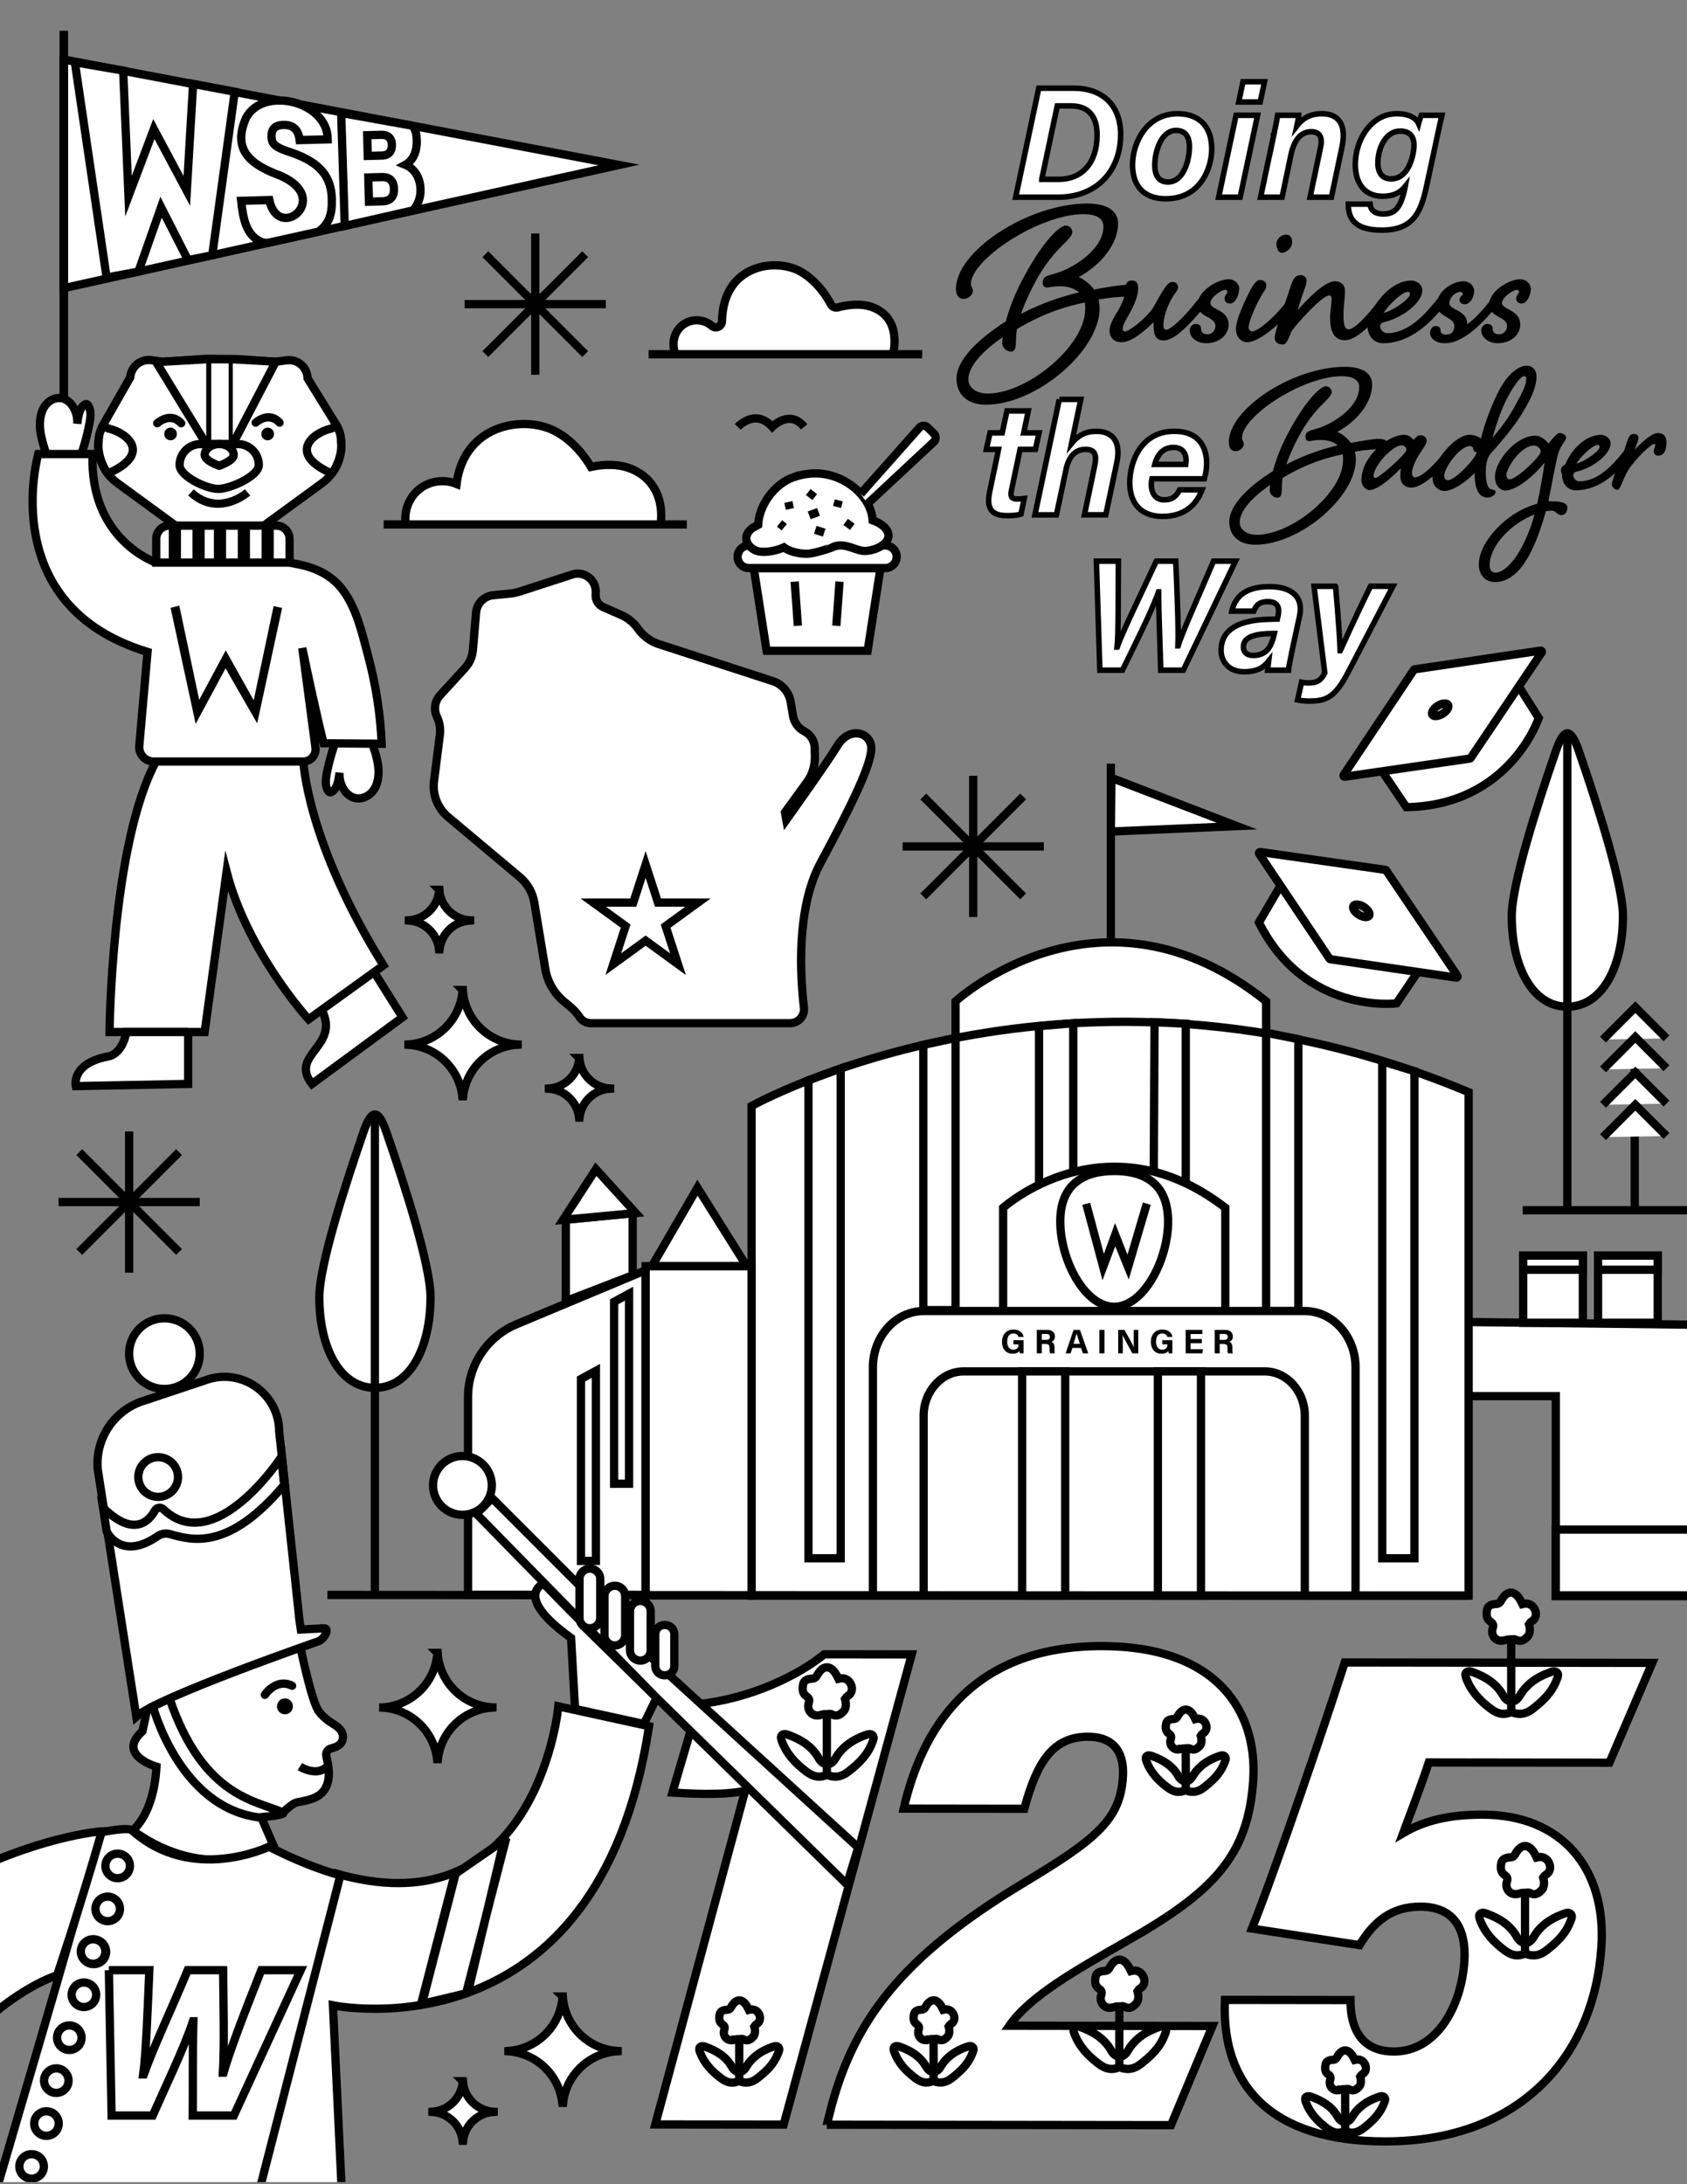 <?xml version="1.0" encoding="UTF-8"?>
<svg id="Layer_1" data-name="Layer 1" xmlns="http://www.w3.org/2000/svg" xmlns:xlink="http://www.w3.org/1999/xlink" viewBox="0 0 612 792">
  <rect x="0" y="0" width="612" height="792" fill="#808080" stroke="none"/>
  <defs>
    <clipPath id="clippath">
      <rect x="-.05" width="612.05" height="791.22" fill="none"/>
    </clipPath>
    <clipPath id="clippath-1">
      <rect x="612" y="-1" width="612" height="792" fill="none"/>
    </clipPath>
  </defs>
  <g clip-path="url(#clippath)">
    <g>
      <path d="M130.04,343.41l15.97,25.48-32.85,24.17c-8.31-10.83,10.14-13.35,3.69-26.62l13.2-23.02h-.01Z" fill="#fff" stroke="#000" stroke-miterlimit="10" stroke-width="3"/>
      <path d="M38.98,555.39s5.05,10.99,18.43,1.78c1.34-.92,2.99-1.23,4.55-.78,8.28,2.37,21.42,5.86,41.41-17.83l-1.08-10.06s-24.07,36.64-42.78,18.85c-.92-.87-2.42-.63-3.03.48-2.15,3.91-7.7,9.87-18.84-1.05l1.34,8.6h0Z" fill="#fff" stroke="#000" stroke-miterlimit="10" stroke-width="3"/>
      <circle cx="57.66" cy="535.64" r="7.2" transform="translate(-480.63 557.53) rotate(-86.18)" fill="#fff" stroke="#000" stroke-miterlimit="10" stroke-width="3"/>
      <circle cx="59.65" cy="490.83" r="12.82" fill="#fff" stroke="#000" stroke-miterlimit="10" stroke-width="3"/>
      <path d="M122.57,679.53l-34.07,132.48h36.31l-4.03-84.87s96.18,20.09,114.68-101.21l-32.9-7.2s-6.99,75.3-72.23,62.65c-2.5-.48-5.08-1.1-7.76-1.85h0Z" fill="#fff" stroke="#000" stroke-miterlimit="10" stroke-width="3"/>
      <path d="M95.12,659.78l4.39,10.11s-24.07,13.64-51.4-6.17c0,0,7.7-5.62,8.65-23.1,0,0-14.72-4.24-5.08-12.88,0,0,4.39-19.44,3.94-22.25l39.5,54.29h0Z" fill="#fff" stroke="#000" stroke-miterlimit="10" stroke-width="3"/>
      <path d="M109,597.28s3.96,19.71,6.71,23.34c1.46,1.92,3.39,3.43,5.45,4.66,1.92,1.14,3.69,2.94,3.17,5.39-.42,1.99-2.27,2.87-4.17,3.3-1.26.29-2.06,1.52-1.78,2.78.3,1.35.59,2.82.64,3.09.5,3.03.49,6.51-1.35,9.2-2.05,3-5.88,3.74-9.22,4.35-1.91.35-2.77,1.11-5.79,3.77l-27.58-9.37-18.96-35.77,52.87-14.75h.01Z" fill="#fff" stroke="#000" stroke-miterlimit="10" stroke-width="3"/>
      <path d="M89.39,812.53l34.07-132.48c-7.85-2.21-16.45-5.61-25.89-10.43,0,0-27.98,13.58-49.65-5.91-1.51-1.36-10.83.64-11.57.75-1.19.18,0,0,0,0l-16.44,57.09-28.46,97.44,97.93-6.46h.01Z" fill="#fff" stroke="#000" stroke-miterlimit="10" stroke-width="3"/>
      <path d="M117.56,590.43l-8.43.45s-.78-4.98-.78-6.09l-7.07-65.65c0-13.22-12.66-22.76-25.36-19.12l-23.24,7.75c-10.96,3.14-18.18,13.58-17.24,24.94l14.01,89.71c7.76-7.07,65.88-27.21,65.88-27.21,2.16-.62,4.48-4.77,2.23-4.78h0Z" fill="#fff" stroke="#000" stroke-miterlimit="10" stroke-width="3"/>
      <path d="M55.48,618.73s9.5,36.46,38.36,40.26l5.77-.58s3.96-.65,3.08-1.09c-8.89-4.42-28.78-4.94-41.16-41.36,0,0-6.05,2.77-6.05,2.77Z" fill="#fff" stroke="#000" stroke-miterlimit="10" stroke-width="3"/>
      <path d="M39.49,714.4h14.68c-.61,14.84-1.22,30.52-2.22,37.78h.23c3.44-9.79,10.94-25.7,15.91-37.78h12.85c.08,10.71.54,26.54-.08,37.17h.23c2.29-7.8,6.35-18.66,13.69-37.17h14.3l-24.24,52.7h-14.91c.08-10.02-.08-23.94.23-34.19h-.15c-3.37,10.1-10.48,24.78-14.61,34.19,0,0-14.92,0-14.92,0l-.99-52.7Z" fill="#fff" stroke="#000" stroke-miterlimit="10" stroke-width="3"/>
      <path d="M165.23,679.69l-11.95,46.16c-.16.62-.84.93-.23.78l16.28-3.9c.3-.07.69-1.3.76-1.61l12.99-54.88c.2-.76-.34,1.1-.99,1.54l-16.53,11.42c-.17.12-.29.29-.34.48h0Z" fill="#fff" stroke="#000" stroke-miterlimit="10" stroke-width="3"/>
      <circle cx="11.52" cy="785.56" r="4.45" transform="translate(-8.01 .16) rotate(-.58)" fill="#fff" stroke="#000" stroke-miterlimit="10" stroke-width="3"/>
      <circle cx="16.84" cy="770.03" r="4.45" transform="translate(-753.36 772.87) rotate(-88.96)" fill="#fff" stroke="#000" stroke-miterlimit="10" stroke-width="3"/>
      <circle cx="20.42" cy="754.46" r="4.45" transform="translate(-734.19 768.02) rotate(-89.48)" fill="#fff" stroke="#000" stroke-miterlimit="10" stroke-width="3"/>
      <circle cx="25.15" cy="738.88" r="4.45" fill="#fff" stroke="#000" stroke-miterlimit="10" stroke-width="3"/>
      <circle cx="30.44" cy="723.31" r="4.45" fill="#fff" stroke="#000" stroke-miterlimit="10" stroke-width="3"/>
      <circle cx="34.05" cy="707.74" r="4.45" fill="#fff" stroke="#000" stroke-miterlimit="10" stroke-width="3"/>
      <circle cx="39.07" cy="692.17" r="4.45" fill="#fff" stroke="#000" stroke-miterlimit="10" stroke-width="3"/>
      <circle cx="42.68" cy="676.59" r="4.45" fill="#fff" stroke="#000" stroke-miterlimit="10" stroke-width="3"/>
      <circle cx="103.37" cy="618.73" r="2.89" fill="#000001"/>
      <path d="M96.08,616.07c-.29,0-.58-.08-.84-.26-.69-.46-.87-1.39-.41-2.08,1.71-2.55,6.38-6.62,11.83-3.79.74.38,1.02,1.29.64,2.02-.38.74-1.29,1.02-2.02.64-4.43-2.3-7.82,2.6-7.96,2.8-.29.43-.76.66-1.24.66h0Z" fill="#000001"/>
      <path d="M114.41,643.77c-2.49,0-4.94-1-6.42-1.92l1.58-2.55c.23.14,5.65,3.41,8.28-.19l2.42,1.77c-1.58,2.16-3.73,2.9-5.86,2.9h0Z" fill="#000001"/>
      <path d="M20.7,716.27s-40,11.66-67.71,78.68l-56.42.81c31.68-118.33,134.86-131.63,140.36-131.69-8.02,28.03-16.23,52.19-16.23,52.19h0Z" fill="#fff" stroke="#000" stroke-miterlimit="10" stroke-width="3"/>
      <g>
        <polygon points="23.15 21.58 23.15 104.48 224.57 59.82 23.15 21.58" fill="#fff" stroke="#000" stroke-miterlimit="10" stroke-width="3"/>
        <path d="M94.35,87.52c-4.82-2.41-6.12-7.59-6.87-14.7l10.22-.27c3.33,15.51,23.05-.63,4-8.85-10.25-3.81-17.76-8.9-12.42-21,6.26-11.63,29.65-5.95,29.61,7.83l-10.17.27c-.34-2.8-1.62-5.86-6.47-5.47-2.39.2-3.83,1.39-3.75,4.2.08,2.88,1.41,3.91,6.99,5.73,11.17,3.72,14.68,9.34,14.88,16.77.16,5.9-.97,8.94-4.71,11.94l-17.85,3.96c-1.17.26-2.4.12-3.46-.41Z" fill="#fff" stroke="#000" stroke-miterlimit="10" stroke-width="3"/>
        <path d="M149.71,45.61c1.18,1.69,1.42,3.2,1.48,5.42.11,4.28-1.57,7.33-4.13,8.73,2.44.98,5.35,3.73,5.49,8.88.08,3.1-.92,5.47-2.64,7.63l-24.84,5.66-1.3-40.97,25.94,4.65h0ZM138.65,56.4c2.55-.07,3.58-1.77,3.52-3.91-.07-2.49-1.54-3.66-3.81-3.6l-5.15.14.2,7.51,5.25-.14h-.01ZM133.85,73.13l4.78-.13c3.11-.08,4.37-1.74,4.29-4.63-.07-2.49-1.37-4.24-4.34-4.16l-4.97.13.24,8.79Z" fill="#fff" stroke="#000" stroke-miterlimit="10" stroke-width="3"/>
        <polygon points="27.15 22.58 38.68 100.64 50.22 98.48 58.43 75.13 68.21 94.33 77 92.54 85.16 33.28 70.05 30.42 67.77 69.21 55.81 46.79 46.62 71.13 44.68 25.6 27.15 22.58" fill="#fff" stroke="#000" stroke-miterlimit="10" stroke-width="3"/>
        <line x1="23.15" y1="11.2" x2="23.15" y2="145.7" fill="none" stroke="#000" stroke-miterlimit="10" stroke-width="3"/>
      </g>
      <path d="M532.38,479.37l120.56,1.44c13.81.18,24.91,11.42,24.91,25.23v72.73h-113.45v-72.52h-32.34" fill="#fff" stroke="#000" stroke-miterlimit="10" stroke-width="3"/>
      <path d="M169.79,506.55c0-11.52,6.93-21.91,17.59-26.37l46.84-19.58v117.76l-64.43-.09v-71.73h0Z" fill="#fff" stroke="#000" stroke-miterlimit="10" stroke-width="3"/>
      <path d="M346.65,376.38v-13.31s52.41-48.09,112.67,0v11.66" fill="#fff" stroke="#000" stroke-miterlimit="10" stroke-width="3"/>
      <path d="M588.76,332.17c0,18.15-7.37,32.86-20.17,32.86s-20.17-14.71-20.17-32.86c0-11.45,9.23-40.24,16.04-59.94,2.91-8.42,5.35-8.42,8.27,0,6.81,19.7,16.04,48.49,16.04,59.94h-.01Z" fill="#fff" stroke="#000" stroke-miterlimit="10" stroke-width="3"/>
      <path d="M156.18,470.37c0,18.15-7.37,32.86-20.17,32.86s-20.17-14.71-20.17-32.86c0-11.45,9.23-40.24,16.04-59.94,2.91-8.42,5.35-8.42,8.27,0,6.81,19.7,16.04,48.49,16.04,59.94h-.01Z" fill="#fff" stroke="#000" stroke-miterlimit="10" stroke-width="3"/>
      <path d="M551.29,249.37l6.93,10.98s-10.5,31.72-48.04,32.33l-8.43-12.5,49.53-30.81h.01Z" fill="#fff" stroke="#000" stroke-miterlimit="10" stroke-width="3"/>
      <path d="M110.05,275.99s1.11,29.2,29.06,74.05l-27.17,19.56s-22.13-24.19-29.74-53.53l-7.96,58.15h-34.5s.6-68.07,16.9-98.22h53.41Z" fill="#fff" stroke="#000" stroke-miterlimit="10" stroke-width="3"/>
      <path d="M135.27,270.19c.8,2.45,1.6,4.92,1.92,7.53s.12,5.39-.99,7.65c-1.62,3.31-5.21,4.95-8.21,3.75s-5.1-5.12-4.81-8.96c-.3,2.58-.79,5.5-2.61,6.84-.24.17-.51.32-.78.3-.46-.03-.82-.5-1.05-.99-.87-1.86-.55-4.18-.13-6.26.71-3.47,1.63-6.88,2.76-10.18" fill="#fff" stroke="#000" stroke-miterlimit="10" stroke-width="3"/>
      <path d="M95.75,190.58l21.18-15.46c6.39-4.67,8.68-13.15,5.5-20.39l-10.85-17.55h0c-.09-4.04-3.68-7.09-7.68-6.54l-3.87.54-13.96-.97-11.34-.1-15.7,1.07-4.06-.58c-3.78-.54-7.26,2.15-7.68,5.95l-.03.25-10.23,17.94c-3.18,7.25-.89,15.73,5.5,20.39l21.18,15.46" fill="#fff" stroke="#000" stroke-miterlimit="10" stroke-width="3"/>
      <rect x="75.14" y="130.27" width="9.31" height="30.76" fill="#fff" stroke="#000" stroke-miterlimit="10" stroke-width="3"/>
      <path d="M79,184.14c-3.34,0-7.07-1.12-10.74-4.49l2.03-2.21c8.95,8.2,18.12.32,18.51-.02l1.99,2.25c-.08.07-5.16,4.47-11.78,4.47h-.01Z" fill="#000001"/>
      <path d="M79.15,177.29h0c4.16,0,14.74-4.55,14.74-8.7h0c0-4.16-3.4-7.56-7.56-7.56h-13.62c-4.16,0-7.56,3.4-7.56,7.56h0c0,4.16,9.83,8.7,13.99,8.7h.01Z" fill="#fff" stroke="#000" stroke-miterlimit="10" stroke-width="3"/>
      <path d="M97.1,159.66h0c-1.27,0-2.3-1.03-2.3-2.3h0c0-1.27,1.03-2.3,2.3-2.3h0c1.27,0,2.3,1.03,2.3,2.3h0c0,1.27-1.03,2.3-2.3,2.3Z" fill="#000001"/>
      <path d="M61.87,159.66h0c-1.27,0-2.3-1.03-2.3-2.3h0c0-1.27,1.03-2.3,2.3-2.3h0c1.27,0,2.3,1.03,2.3,2.3h0c0,1.27-1.03,2.3-2.3,2.3Z" fill="#000001"/>
      <polyline points="84.45 130.27 100.03 131.17 84.45 161.03" fill="#fff" stroke="#000" stroke-miterlimit="10" stroke-width="3"/>
      <polyline points="74.82 130.27 56.67 131.31 74.82 161.03" fill="#fff" stroke="#000" stroke-miterlimit="10" stroke-width="3"/>
      <path d="M120.23,155.36c-7.34,1.73-15.67,9.28-.09,16.24,1.07-.26,4.23-6.5,3.59-11.16,0-1.33-.27-6.99-3.5-5.08Z" fill="#fff" stroke="#000" stroke-miterlimit="10" stroke-width="3"/>
      <path d="M65.74,154.97c-.41,0-.81-.16-1.11-.49-2.85-3.1-6.19-.24-6.57.09-.61.55-1.56.51-2.12-.1-.56-.61-.52-1.55.09-2.11.11-.1,2.71-2.46,5.96-2.32,1.82.08,3.45.89,4.84,2.41.56.61.52,1.56-.09,2.12-.29.26-.65.39-1.01.39h0Z" fill="#000001"/>
      <path d="M101.44,154.75c-.41,0-.81-.16-1.11-.49-2.85-3.1-6.19-.24-6.57.1-.61.55-1.56.51-2.12-.1-.56-.61-.52-1.55.09-2.11.11-.1,2.75-2.46,5.96-2.32,1.82.08,3.45.89,4.84,2.41.56.61.52,1.56-.09,2.12-.29.26-.65.39-1.01.39h.01Z" fill="#000001"/>
      <line x1="183.69" y1="666.39" x2="168.98" y2="723.15" fill="none" stroke="#000" stroke-miterlimit="10" stroke-width="3"/>
      <line x1="165.03" y1="679.28" x2="152.64" y2="727.11" fill="none" stroke="#000" stroke-miterlimit="10" stroke-width="3"/>
      <path d="M38.7,555.28s5.05,10.99,18.43,1.78c1.34-.92,2.99-1.23,4.55-.78,8.28,2.37,21.42,5.86,41.41-17.83l-1.08-10.06s-24.07,36.64-42.78,18.85c-.92-.87-2.42-.63-3.03.48-2.15,3.91-7.7,9.87-18.84-1.05l1.34,8.6h0Z" fill="#fff" stroke="#000" stroke-miterlimit="10" stroke-width="3"/>
      <circle cx="33.77" cy="707.63" r="4.45" fill="#fff" stroke="#000" stroke-miterlimit="10" stroke-width="3"/>
      <circle cx="57.38" cy="535.53" r="7.2" transform="translate(-480.79 557.15) rotate(-86.18)" fill="#fff" stroke="#000" stroke-miterlimit="10" stroke-width="3"/>
      <rect x="552.57" y="455.29" width="21.65" height="24.36" fill="#fff" stroke="#000" stroke-miterlimit="10" stroke-width="3"/>
      <rect x="552.57" y="455.29" width="21.65" height="5.12" fill="#fff" stroke="#000" stroke-miterlimit="10" stroke-width="3"/>
      <rect x="579.73" y="455.29" width="21.65" height="24.36" fill="#fff" stroke="#000" stroke-miterlimit="10" stroke-width="3"/>
      <rect x="579.73" y="455.29" width="21.65" height="5.12" fill="#fff" stroke="#000" stroke-miterlimit="10" stroke-width="3"/>
      <path d="M272.65,401.05v177.55h260.13v-182.57c-143.49-60.22-260.13,5.02-260.13,5.02h0Z" fill="#fff" stroke="#000" stroke-miterlimit="10" stroke-width="3"/>
      <polygon points="229.51 462.42 205.26 471.78 205.26 442.32 229.51 439.86 229.51 462.42" fill="#fff" stroke="#000" stroke-miterlimit="10" stroke-width="3"/>
      <polygon points="204.25 442.32 216.18 423.97 230.63 439.86 204.25 442.32" fill="#fff" stroke="#000" stroke-miterlimit="10" stroke-width="3"/>
      <polygon points="236.48 459.14 253.03 430.68 270.89 459.14 236.48 459.14" fill="#fff" stroke="#000" stroke-miterlimit="10" stroke-width="3"/>
      <polygon points="222.79 472.03 228.21 469.08 228.21 538 222.79 538 222.79 472.03" fill="#fff" stroke="#000" stroke-miterlimit="10" stroke-width="3"/>
      <polygon points="210.76 500.03 216.18 497.07 216.18 565.99 210.76 565.99 210.76 500.03" fill="#fff" stroke="#000" stroke-miterlimit="10" stroke-width="3"/>
      <polygon points="304.98 565.05 293.29 565.05 293.29 391.73 304.98 387.44 304.98 565.05" fill="#fff" stroke="#000" stroke-miterlimit="10" stroke-width="3"/>
      <polygon points="346.65 475.06 334.96 475.06 334.96 378.88 346.65 376.38 346.65 475.06" fill="#fff" stroke="#000" stroke-miterlimit="10" stroke-width="3"/>
      <polygon points="389.35 425 376.93 429.6 376.93 372.09 389.35 371.03 389.35 425" fill="#fff" stroke="#000" stroke-miterlimit="10" stroke-width="3"/>
      <polygon points="430.16 429.04 418.56 424.85 418.84 370.66 430.16 371.2 430.16 429.04" fill="#fff" stroke="#000" stroke-miterlimit="10" stroke-width="3"/>
      <polygon points="471.01 475.4 459.32 475.4 459.32 374.47 471.01 376.82 471.01 475.4" fill="#fff" stroke="#000" stroke-miterlimit="10" stroke-width="3"/>
      <polygon points="513.13 565.05 501.44 565.05 501.44 384.86 513.13 388.41 513.13 565.05" fill="#fff" stroke="#000" stroke-miterlimit="10" stroke-width="3"/>
      <path d="M444.51,475.4v-37.47c-43.39-33.44-80.6,0-80.6,0v37.47" fill="#fff" stroke="#000" stroke-miterlimit="10" stroke-width="3"/>
      <rect x="564.4" y="554.62" width="113.45" height="23.89" fill="#fff" stroke="#000" stroke-miterlimit="10" stroke-width="3"/>
      <polyline points="402.98 340.95 402.98 279.93 402.98 276.92" fill="#fff" stroke="#000" stroke-miterlimit="10" stroke-width="3"/>
      <polygon points="448.74 299.55 403.18 282.06 402.98 301.52 448.74 299.55" fill="#fff" stroke="#000" stroke-miterlimit="10" stroke-width="3"/>
      <rect x="234.22" y="459.14" width="38.43" height="119.37" fill="#fff" stroke="#000" stroke-miterlimit="10" stroke-width="3"/>
      <line x1="136" y1="577.33" x2="136" y2="404.11" fill="none" stroke="#000" stroke-miterlimit="10" stroke-width="3"/>
      <line x1="568.58" y1="439.12" x2="568.58" y2="265.91" fill="none" stroke="#000" stroke-miterlimit="10" stroke-width="3"/>
      <path d="M204.08,723.96c-.68,10.56-9.1,19-19.64,19.74v.11c10.19.71,18.39,8.62,19.54,18.68h.29c1.16-10.14,9.49-18.1,19.79-18.7v-.08c-10.66-.62-19.21-9.11-19.89-19.75h-.09Z" fill="#fff" stroke="#000" stroke-miterlimit="10" stroke-width="3"/>
      <path d="M158.67,599.35c-.68,10.56-9.1,19-19.64,19.74v.11c10.19.71,18.39,8.62,19.54,18.68h.29c1.16-10.14,9.49-18.1,19.79-18.7v-.08c-10.66-.62-19.21-9.11-19.89-19.75h-.09Z" fill="#fff" stroke="#000" stroke-miterlimit="10" stroke-width="3"/>
      <path d="M167.82,358.99c-.68,10.56-9.1,19-19.64,19.74v.11c10.19.71,18.39,8.62,19.54,18.68h.29c1.16-10.14,9.49-18.1,19.79-18.7v-.08c-10.66-.62-19.21-9.11-19.89-19.75h-.09Z" fill="#fff" stroke="#000" stroke-miterlimit="10" stroke-width="3"/>
      <path d="M210.14,383.63c-.38,5.92-5.11,10.66-11.02,11.07v.06c5.72.4,10.32,4.84,10.96,10.48h.16c.65-5.69,5.32-10.16,11.11-10.49v-.04c-5.98-.35-10.78-5.11-11.16-11.08h-.05Z" fill="#fff" stroke="#000" stroke-miterlimit="10" stroke-width="3"/>
      <path d="M167.89,754.66c-.38,5.92-5.11,10.66-11.02,11.07v.06c5.72.4,10.32,4.84,10.96,10.48h.16c.65-5.69,5.32-10.16,11.11-10.49v-.04c-5.98-.35-10.78-5.11-11.16-11.08h-.05Z" fill="#fff" stroke="#000" stroke-miterlimit="10" stroke-width="3"/>
      <path d="M159.34,322.65c-.38,5.92-5.11,10.66-11.02,11.07v.06c5.72.4,10.32,4.84,10.96,10.48h.16c.65-5.69,5.32-10.16,11.11-10.49v-.04c-5.98-.35-10.78-5.11-11.16-11.08h-.05Z" fill="#fff" stroke="#000" stroke-miterlimit="10" stroke-width="3"/>
      <g>
        <line x1="46.85" y1="410.26" x2="46.85" y2="461.48" fill="none" stroke="#000" stroke-miterlimit="10" stroke-width="3"/>
        <line x1="21.24" y1="435.87" x2="72.46" y2="435.87" fill="none" stroke="#000" stroke-miterlimit="10" stroke-width="3"/>
        <line x1="28.74" y1="453.97" x2="64.96" y2="417.76" fill="none" stroke="#000" stroke-miterlimit="10" stroke-width="3"/>
        <line x1="64.96" y1="453.97" x2="28.74" y2="417.76" fill="none" stroke="#000" stroke-miterlimit="10" stroke-width="3"/>
      </g>
      <g>
        <line x1="353.06" y1="281.31" x2="353.06" y2="332.53" fill="none" stroke="#000" stroke-miterlimit="10" stroke-width="3"/>
        <line x1="327.45" y1="306.92" x2="378.67" y2="306.92" fill="none" stroke="#000" stroke-miterlimit="10" stroke-width="3"/>
        <line x1="334.95" y1="325.03" x2="371.17" y2="288.81" fill="none" stroke="#000" stroke-miterlimit="10" stroke-width="3"/>
        <line x1="371.17" y1="325.03" x2="334.95" y2="288.81" fill="none" stroke="#000" stroke-miterlimit="10" stroke-width="3"/>
      </g>
      <g>
        <line x1="194.18" y1="84.67" x2="194.18" y2="135.89" fill="none" stroke="#000" stroke-miterlimit="10" stroke-width="3"/>
        <line x1="168.57" y1="110.28" x2="219.79" y2="110.28" fill="none" stroke="#000" stroke-miterlimit="10" stroke-width="3"/>
        <line x1="176.07" y1="128.39" x2="212.29" y2="92.17" fill="none" stroke="#000" stroke-miterlimit="10" stroke-width="3"/>
        <line x1="212.29" y1="128.39" x2="176.07" y2="92.17" fill="none" stroke="#000" stroke-miterlimit="10" stroke-width="3"/>
      </g>
      <path d="M533.23,275.06c.11-.02.21-.08.28-.18l25.79-38.33c.2-.29-.05-.68-.4-.63l-45.7,6.78c-.11.02-.21.08-.28.18l-25.47,38.13c-.2.29.05.68.4.63l45.38-6.58h0Z" fill="#fff" stroke="#000" stroke-miterlimit="10" stroke-width="3"/>
      <ellipse cx="522.46" cy="257.37" rx="3.36" ry="1.68" transform="translate(-56.73 318.5) rotate(-32.25)" fill="#fff" stroke="#000" stroke-miterlimit="10" stroke-width="3"/>
      <line x1="23.15" y1="11.2" x2="23.15" y2="145.7" fill="none" stroke="#000" stroke-miterlimit="10" stroke-width="3"/>
      <path d="M68.26,374.21v18.82l-40.77.8s-1.84-8.14,11.57-10.72c0,0,5.14-.36,6.8-8.9h22.4Z" fill="#fff" stroke="#000" stroke-miterlimit="10" stroke-width="3"/>
      <path d="M16.45,163.64c-.76-2.45-1.53-4.92-1.84-7.53s-.11-5.39.95-7.65c1.55-3.31,4.99-4.95,7.86-3.75s4.89,5.12,4.61,8.96c.29-2.58.75-5.5,2.5-6.84.23-.17.48-.32.75-.3.44.03.79.5,1.01.99.84,1.86.53,4.18.12,6.26-.68,3.47-1.56,6.88-2.64,10.18" fill="#fff" stroke="#000" stroke-miterlimit="10" stroke-width="3"/>
      <path d="M74.26,164.96c0,2.17,5.26,3.93,5.26,3.93,0,0,5.26-1.76,5.26-3.93s-2.36-3.93-5.26-3.93-5.26,1.76-5.26,3.93Z" fill="#fff" stroke="#000" stroke-miterlimit="10" stroke-width="3"/>
      <path d="M214.4,371.01h72.22c3.03,0,5.38-2.64,5.03-5.65-1.31-11.03-2.92-35.82,6.01-52.44,11.79-21.93,19.42-37.49,18.32-42.7s-8.22-6.31-12.06,0-18.66,27.06-18.66,27.06l-.49-2.73,7.92-10.88c1.98-2.72,3.01-6.01,2.93-9.38l-.07-3.14c-.06-2.48-1.45-4.74-3.64-5.9l-.16-.08c-2.16-1.14-3.66-3.22-4.07-5.63l-.85-5.05c-.59-3.52-3.09-6.41-6.49-7.51l-41.32-13.41c-3.05-.99-5.7-2.95-7.55-5.57h0c-1.55-2.2-3.66-3.93-6.12-5l-6.53-2.86c-1.73-.76-2.81-2.49-2.74-4.38l.04-.97c.18-4.54-4.21-7.87-8.53-6.47l-19.09,6.2c-1.07.35-2.18.58-3.3.69l-6.32.63c-3.31.33-5.91,2.97-6.18,6.29l-1.13,13.51c-.21,2.47-1.22,4.8-2.9,6.62l-9.04,9.88c-1.92,2.1-2.37,5.16-1.14,7.72h0c.99,2.06,1.37,4.36,1.08,6.63l-2.12,16.73c-.62,4.92,1.3,9.83,5.1,13.02l25.99,21.78c2.82,2.36,4.7,5.66,5.3,9.29l3.99,24.09c.81,4.9,3.49,9.26,7.42,12.3,1.89,1.46,3.8,3.22,5,5.1.89,1.4,2.47,2.21,4.12,2.21h.03Z" fill="#fff" stroke="#000" stroke-miterlimit="10" stroke-width="3"/>
      <polygon points="234.22 313.48 238.7 327.28 253.21 327.28 241.47 335.81 245.96 349.61 234.22 341.08 222.48 349.61 226.96 335.81 215.23 327.28 229.74 327.28 234.22 313.48" fill="#fff" stroke="#000" stroke-miterlimit="10" stroke-width="3"/>
      <g>
        <path d="M324.03,128.45c1.03-5.43.4-9.78-1.89-12.93-1.93-2.65-5.14-4.43-8.82-4.89-4.7-.59-9.2.8-9.25.81-1.07.33-2.22-.17-2.71-1.18-.04-.08-4.01-8.17-11.41-12.04-4.59-2.4-12.53-3.21-19.11.68-5.66,3.35-8.75,9.43-8.92,17.6-.02.87-.54,1.66-1.34,2.01s-1.73.21-2.39-.36c-1.94-1.69-4.53-2.37-7.1-1.85-2.54.5-4.66,2.13-5.84,4.48-1.08,2.16-1.2,4.65-.37,7.63" fill="#fff" stroke="#000" stroke-miterlimit="10" stroke-width="3"/>
        <line x1="235.32" y1="128.45" x2="334.54" y2="128.45" fill="none" stroke="#000" stroke-miterlimit="10" stroke-width="3"/>
      </g>
      <g>
        <path d="M147.16,190.16c-.36-3.02.08-5.79,1.32-8.27,1.88-3.74,5.29-6.36,9.36-7.16,2.68-.53,5.37-.25,7.78.75,1.32-10.27,6.72-15.59,11.3-18.3,7.19-4.25,17.24-4.59,24.45-.83,6.9,3.6,11.23,9.92,13.01,12.95,2.15-.46,5.85-1.02,9.72-.54,5.1.64,9.62,3.18,12.39,6.98,2.75,3.78,3.83,8.6,3.2,14.36" fill="#fff" stroke="#000" stroke-miterlimit="10" stroke-width="3"/>
        <line x1="139.19" y1="190.16" x2="249.17" y2="190.16" fill="none" stroke="#000" stroke-miterlimit="10" stroke-width="3"/>
      </g>
      <g>
        <path d="M389.02,84.26c0,1.01-1.28,2.39-2.75,3.85-2.39,2.29-6.33,6.42-9.73,12.39-2.84,5.05-4.95,9.82-6.15,13.3,8.35-4.31,15.42-6.42,21.1-7.8-1.56-1.28-3.85-2.2-6.79-2.2-3.12,0-4.13.46-4.77.46-1.19,0-1.65-.64-1.65-1.65,0-2.39,1.28-2.48,4.95-3.58,6.51-1.93,17.07-8.81,17.07-16.88,0-3.39-3.3-4.5-7.16-4.5-16.06,0-40.92,16.42-40.92,25.32,0,.83.73,1.56.73,2.48,0,1.56-1.74,2.94-3.4,2.94s-2.75-1.28-2.75-3.67c0-13.67,26.24-30.92,47.71-30.92,8.26,0,11.1,3.49,11.1,7.25,0,7.25-5.96,14.86-14.31,19.45,1.47.55,3.85,2.11,5.6,4.5,5.32-1.01,9.27-1.65,11.19-1.65,2.2,0,3.67.46,3.67,1.93,0,1.38-.55,2.29-3.58,2.29-1.38,0-5.23.28-9.63,1.01.18,1.01.37,2.2.37,3.21,0,15.32-22.85,34.96-41.29,34.96-6.88,0-10.64-3.95-10.64-9.36,0-7.16,8.44-14.86,17.89-20.83,1.1-4.22,3.21-10.18,7.16-17.25,7.25-13.21,12.85-17.53,14.5-17.53,1.56,0,2.48,1.19,2.48,2.48h0ZM393.51,109.68c-5.96,1.28-13.86,3.3-24.59,9.63-.28,1.83-.37,3.49-.37,5.14,0,1.01-.18,3.03-1.74,3.03-1.38,0-3.21-1.1-3.21-3.12,0-.18,0-1.29.18-2.11-7.34,4.95-12.48,10.74-12.48,15.23,0,3.58,3.58,5.23,6.97,5.23,14.41,0,35.42-17.25,35.42-30.65,0-.73,0-1.65-.18-2.39h0Z" fill="#000001"/>
        <path d="M437,106.84c.83,0,1.47.46,1.47,1.38,0,1.01-.46,1.65-1.56,3.03-4.31,5.23-10.46,12.2-14.68,12.2-3.4,0-3.76-2.39-3.76-6.61-4.04,3.95-8.17,7.25-11.74,7.25-3.3,0-4.22-2.57-4.22-4.13,0-2.11,1.29-4.4,2.75-6.79,1.65-2.66,2.94-5.51,2.94-7.98,0-2.29.64-3.49,2.48-3.49,1.65,0,2.2,1.1,2.2,2.84,0,3.12-1.74,6.7-3.4,9.63-1.1,1.93-2.2,3.85-2.2,4.95,0,.46.18,1.1.73,1.1,1.56,0,7.43-4.5,10.19-8.44,2.57-4.59,3.3-5.87,4.13-7.07.83-1.19,1.74-2.48,2.94-2.48,1.47,0,2.11.92,2.11,1.93,0,.83-.64,1.56-1.28,2.48-2.11,2.94-4.04,7.8-4.04,11.38,0,1.1.46,1.56.92,1.56,2.02,0,7.52-5.69,10.74-9.91,1.1-1.38,2.29-2.84,3.3-2.84h-.02Z" fill="#000001"/>
        <path d="M437.91,114.91c-1.74-.92-3.49-2.2-3.49-4.4,0-4.95,7.25-9.27,11.38-9.27,1.74,0,3.76,1.47,3.76,3.4,0,2.11-1.28,5.41-3.3,5.41-1.29,0-2.02-.64-2.02-1.93,0-.92,1.01-1.65,1.01-2.39,0-.37-.28-.64-.83-.64-1.19,0-5.32,2.57-5.32,4.86,0,.73.92,1.47,2.02,2.02,1.93,1.01,4.59,2.29,4.59,5.78,0,3.21-2.84,6.7-8.26,6.7-3.49,0-5.87-2.29-5.87-4.59,0-1.38.92-2.39,2.2-2.39,1.01,0,1.93.46,1.93,1.74s.83,2.02,2.29,2.02c1.74,0,2.94-1.47,2.94-3.03,0-1.65-1.65-2.57-3.03-3.3h0Z" fill="#000001"/>
        <path d="M469.75,106.84c.83,0,1.47.46,1.47,1.38,0,1.01-.46,1.65-1.56,3.03-4.31,5.23-12.57,12.85-17.25,12.85-1.93,0-4.04-1.65-4.04-4.86,0-4.04,4.68-13.03,5.41-14.41,1.1-1.83,2.02-3.3,3.3-3.3s2.29.73,2.29,1.93c0,1.28-.64,1.93-1.19,2.75-2.66,4.31-5.23,10.64-5.23,12.48,0,.64.46,1.47,1.28,1.47,2.48,0,9.08-6.24,12.2-10.46,1.1-1.38,2.29-2.84,3.3-2.84l.02-.02ZM468.74,87.84c0,2.39-2.48,3.85-3.67,3.85-1.47,0-2.02-1.93-2.02-3.3,0-1.47,1.47-3.3,3.49-3.3,1.1,0,2.2.55,2.2,2.75Z" fill="#000001"/>
        <path d="M502.88,106.84c.83,0,1.47.46,1.47,1.38,0,1.01-.46,1.65-1.56,3.03-4.22,5.23-10.28,12.11-14.86,12.11s-5.41-4.22-5.41-8.26c0-2.02.55-4.77.55-6.97,0-.46-.28-1.01-.83-1.01-2.57,0-11.29,9.73-13.4,12.57-.92,1.19-1.74,5.23-3.3,5.23-1.65,0-3.12-.64-3.12-2.48,0-2.29,3.58-11.74,5.32-17.16,1.28-4.13,1.93-5.51,4.31-5.51.64,0,1.93.64,1.93,1.93s-.37,2.11-1.28,4.68c-.55,1.47-1.74,5.5-1.93,6.06,2.94-3.3,9.54-10.46,13.58-10.46,2.02,0,3.58,1.28,3.58,3.49,0,2.75-.55,5.41-.55,8.63,0,2.84.18,5.32,1.93,5.32,2.11,0,7.16-5.51,10.28-9.73,1.1-1.38,2.29-2.84,3.3-2.84h-.01Z" fill="#000001"/>
        <path d="M523.7,106.84c.83,0,1.47.46,1.47,1.38,0,1.01-.46,1.65-1.56,3.03-4.31,5.32-11.74,13.21-21.93,13.21-3.03,0-5.6-2.39-5.6-6.42,0-.55-.46-.83-.46-1.83,0-.92.83-2.02,1.74-2.29,3.49-8.17,9.82-12.2,14.59-12.2,1.93,0,4.04,1.47,4.04,3.49,0,4.77-7.71,10.18-13.76,11.56-1.19.28-1.56.92-1.56,1.56,0,.73.83,2.48,2.57,2.48,7.71,0,13.86-7.07,17.16-11.1,1.1-1.38,2.29-2.84,3.3-2.84v-.03ZM501.95,113.44c3.3-.64,9.54-5.14,9.54-6.7,0-.55-.18-.92-.73-.92-2.2,0-7.07,4.86-8.81,7.62Z" fill="#000001"/>
        <path d="M521.22,110.6c0-5.05,5.78-8.62,9.73-8.62,2.02,0,3.85,1.56,3.85,3.49s-1.28,4.86-3.4,4.86c-1.01,0-1.93-.55-1.93-1.56,0-1.29,1.19-1.56,1.19-2.02s-.18-.92-.92-.92c-1.38,0-3.95,1.74-3.95,4.13,0,2.57,6.51,2.29,6.51,7.62,2.84-2.11,5.78-5.32,7.98-8.17,1.01-1.38,1.83-2.29,2.84-2.29.83,0,1.19.55,1.19,1.28,0,.83-.28,1.38-1.38,2.66-3.67,4.31-11.19,13.4-18.81,13.4-3.21,0-5.32-1.74-5.32-3.76,0-1.38.92-2.48,2.02-2.48.83,0,1.74.37,1.74,1.38s.46,1.74,2.2,1.74c1.93,0,2.84-1.38,2.84-3.21,0-3.12-6.42-3.4-6.42-7.52h.04Z" fill="#000001"/>
        <path d="M543.7,114.91c-1.74-.92-3.49-2.2-3.49-4.4,0-4.95,7.25-9.27,11.38-9.27,1.74,0,3.76,1.47,3.76,3.4,0,2.11-1.28,5.41-3.3,5.41-1.29,0-2.02-.64-2.02-1.93,0-.92,1.01-1.65,1.01-2.39,0-.37-.28-.64-.83-.64-1.19,0-5.32,2.57-5.32,4.86,0,.73.92,1.47,2.02,2.02,1.93,1.01,4.59,2.29,4.59,5.78,0,3.21-2.84,6.7-8.26,6.7-3.49,0-5.87-2.29-5.87-4.59,0-1.38.92-2.39,2.2-2.39,1.01,0,1.93.46,1.93,1.74s.83,2.02,2.29,2.02c1.74,0,2.94-1.47,2.94-3.03,0-1.65-1.65-2.57-3.03-3.3h0Z" fill="#000001"/>
      </g>
      <g>
        <path d="M483.1,142.25c0,.89-1.14,2.11-2.43,3.41-2.11,2.03-5.6,5.68-8.6,10.96-2.52,4.46-4.38,8.68-5.44,11.77,7.38-3.81,13.63-5.68,18.66-6.9-1.38-1.14-3.41-1.95-6-1.95-2.76,0-3.65.41-4.22.41-1.06,0-1.46-.57-1.46-1.46,0-2.11,1.14-2.19,4.38-3.16,5.76-1.7,15.09-7.79,15.09-14.93,0-3-2.92-3.98-6.33-3.98-14.2,0-36.19,14.52-36.19,22.4,0,.73.65,1.38.65,2.19,0,1.38-1.54,2.6-3,2.6-1.54,0-2.43-1.14-2.43-3.25,0-12.09,23.21-27.35,42.19-27.35,7.3,0,9.82,3.08,9.82,6.41,0,6.41-5.27,13.15-12.66,17.2,1.3.49,3.41,1.87,4.95,3.98,4.71-.89,8.2-1.46,9.9-1.46,1.95,0,3.25.41,3.25,1.7,0,1.22-.49,2.03-3.16,2.03-1.22,0-4.63.24-8.52.89.16.89.32,1.95.32,2.84,0,13.55-20.21,30.92-36.51,30.92-6.09,0-9.41-3.49-9.41-8.28,0-6.33,7.47-13.14,15.82-18.42.97-3.73,2.84-9.01,6.33-15.25,6.41-11.68,11.36-15.5,12.82-15.5,1.38,0,2.19,1.05,2.19,2.19h-.01ZM487.07,164.73c-5.27,1.14-12.25,2.92-21.75,8.52-.24,1.62-.32,3.08-.32,4.54,0,.89-.16,2.68-1.54,2.68-1.22,0-2.84-.97-2.84-2.76,0-.16,0-1.14.16-1.87-6.49,4.38-11.04,9.49-11.04,13.47,0,3.16,3.16,4.62,6.17,4.62,12.74,0,31.32-15.25,31.32-27.1,0-.65,0-1.46-.16-2.11h0Z" fill="#000001"/>
        <path d="M515.15,157.83c1.54,0,2.43.89,2.43,2.03,0,1.38-2.92,4.87-3.89,6.98-.81,1.62-1.46,3.41-1.46,4.54,0,.81.32,1.7,1.05,1.7,2.68,0,7.22-4.87,10.14-8.36.97-1.22,2.03-2.52,2.92-2.52.73,0,1.3.41,1.3,1.22,0,.89-.41,1.46-1.38,2.68-3.89,4.63-10.14,10.71-14.28,10.71-2.68,0-3.98-1.87-3.98-4.14,0-.89.08-1.7.16-2.84-2.35,2.35-7.87,7.87-11.52,7.87-1.05,0-2.76-1.46-2.76-3.57,0-8.36,9.41-16.47,15.58-16.47,1.3,0,2.52.81,3.33,1.79.24,0,1.14-1.62,2.35-1.62h.01ZM498.27,172.68c0,.41.32.65.73.65,1.22,0,11.2-8.68,11.2-10.22,0-.89-.73-1.62-1.79-1.62-3.25,0-10.14,7.47-10.14,11.19h0Z" fill="#000001"/>
        <path d="M537.29,158.97c.89-3.81,2.6-9.17,5.76-15.9,3.41-7.22,7.79-10.47,10.71-10.47,2.35,0,3.65,1.62,3.65,4.06,0,2.92-1.38,7.14-5.52,13.71-3.17,5.03-6.98,9.41-9.25,12.01-1.22,1.38-2.35,2.51-2.6,3.25-.73,1.46-1.05,3.41-1.05,5.52,0,1.7.16,5.84,1.95,6.25.81.16,1.62.32,1.62,1.05,0,.81-1.22,1.95-3,1.95-3.89,0-4.63-4.95-4.63-8.93-3.57,3.89-8.36,6.57-10.95,6.57-1.62,0-4.3-1.3-4.3-4.79,0-5.92,8.12-15.58,13.39-15.58,2.19,0,3.49.89,4.22,1.3h0ZM523.91,172.52c0,1.05.65,1.62,1.38,1.62,2.52,0,9.9-7.71,10.39-10.06-.49-.16-1.14-.49-1.22-1.38-.08-.65-.73-.97-1.38-.97-3.57.24-9.17,7.87-9.17,10.79h0ZM546.3,145.25c-2.52,5.03-4.87,13.47-4.87,13.47,1.54-1.79,4.95-5.76,7.71-10.71,3.41-6.09,4.54-8.52,4.54-10.71,0-.65-.24-.89-.97-.89-.65,0-3.08,2.27-6.41,8.84h0Z" fill="#000001"/>
        <path d="M561.72,160.83c1.95-2.43,3.41-3.81,3.89-3.81,1.05,0,2.51.49,2.51,1.7,0,.57-.32.97-.89,1.87-.57.89-1.54,2.19-2.03,4.14-1.3,5.19-2.27,11.28-3.49,17.04,3.41,0,6.9.08,6.9,2.35,0,2.03-1.38,2.68-2.11,2.68-.89,0-1.62-.57-2.11-1.05-.49-.41-.89-.57-1.7-.57-.33,0-1.05.08-1.87.16-4.46,15.9-10.14,25.72-18.58,25.72-3,0-5.76-2.19-5.76-6.41,0-7.95,9.74-18.91,21.18-21.99,1.14-5.03,2.27-11.85,2.68-14.93-4.38,5.44-10.55,10.14-14.28,10.14-1.79,0-3.73-1.87-3.73-4.95,0-5.84,7.71-14.93,14.52-14.93,2.6,0,4.38,2.19,4.87,2.84h0ZM556.69,186.56c-8.2,3.08-16.31,11.2-16.31,18.5,0,1.54.89,2.6,2.03,2.6,4.71,0,10.87-8.76,14.28-21.1h0ZM556.44,161.56c-4.79,0-9.98,8.28-9.98,10.79,0,.81.57,1.46,1.22,1.46,2.51,0,11.28-8.44,11.28-10.06,0-.49-.65-2.19-2.51-2.19h-.01Z" fill="#000001"/>
        <path d="M591.09,162.21c.73,0,1.3.41,1.3,1.22,0,.89-.41,1.46-1.38,2.68-3.81,4.71-10.39,11.68-19.39,11.68-2.68,0-4.95-2.11-4.95-5.68,0-.49-.41-.73-.41-1.62,0-.81.73-1.79,1.54-2.03,3.08-7.22,8.68-10.79,12.9-10.79,1.7,0,3.57,1.3,3.57,3.08,0,4.22-6.82,9.01-12.17,10.22-1.05.24-1.38.81-1.38,1.38,0,.65.73,2.19,2.27,2.19,6.82,0,12.25-6.25,15.17-9.82.97-1.22,2.03-2.52,2.92-2.52h.01ZM571.86,168.06c2.92-.57,8.44-4.54,8.44-5.92,0-.49-.16-.81-.65-.81-1.95,0-6.25,4.3-7.79,6.74h0Z" fill="#000001"/>
        <path d="M594.41,158.81c0,.57-.65,2.35-1.38,4.22,3.33-3.41,6.33-6,8.44-6,1.79,0,3.08,1.05,3.08,3.08,0,2.76-.65,5.11-3,5.11-.89,0-1.62-.65-1.62-1.62,0-.73.57-1.79.57-2.19,0-.24-.08-.41-.49-.41-1.05,0-6.25,4.95-8.93,8.84-.73,1.05-1.62,2.84-2.35,4.62-.65,1.62-1.38,3.17-1.87,3.17-.97,0-2.11-.89-2.11-2.03,0-.89,1.14-4.22,2.43-7.22,1.38-3.25,2.52-6.25,2.92-7.71.65-2.11,1.22-3.33,2.52-3.33,1.05,0,1.79.57,1.79,1.46h0Z" fill="#000001"/>
      </g>
      <g>
        <path d="M376.83,31.99h12.73c10.38,0,16.98,6.14,16.98,16.81,0,12.73-8.26,22.71-22.77,22.71h-15.31l8.37-39.52h0ZM377.92,65.03h6.14c8.55,0,13.94-6.02,13.94-16.12,0-7-3.38-10.5-9.41-10.5h-5.05l-5.62,26.61h0Z" fill="#fff" stroke="#000" stroke-miterlimit="10" stroke-width="2"/>
        <path d="M439.58,54.01c0,6.94-4.07,18.07-16.69,18.07-8.26,0-12.04-5.05-12.04-12.27,0-7.97,5.05-18.58,16.4-18.58,7.11,0,12.33,4.02,12.33,12.79h0ZM418.93,59.86c0,4.13,1.72,6.14,4.76,6.14,5.62,0,7.8-7.74,7.8-12.79,0-3.84-1.61-5.91-4.87-5.91-5.39,0-7.69,7.69-7.69,12.56Z" fill="#fff" stroke="#000" stroke-miterlimit="10" stroke-width="2"/>
        <path d="M448.41,41.8h7.8l-6.31,29.71h-7.8l6.31-29.71ZM450.93,29.64h7.8l-1.55,7.34h-7.8l1.55-7.34Z" fill="#fff" stroke="#000" stroke-miterlimit="10" stroke-width="2"/>
        <path d="M462,49.37c.52-2.52,1.09-5.05,1.49-7.57h7.63c-.06.86-.4,2.98-.57,3.73,1.38-1.78,3.96-4.3,8.95-4.3,5.85,0,9.18,3.56,7.28,12.33l-3.78,17.95h-7.74l3.79-18.01c.75-3.33,0-5.74-3.33-5.74-3.79,0-6.19,2.87-7.4,8.37l-3.21,15.37h-7.8l4.7-22.14h-.01Z" fill="#fff" stroke="#000" stroke-miterlimit="10" stroke-width="2"/>
        <path d="M517.58,67.21c-2.07,9.58-4.7,16.23-16.29,16.23s-12.1-5.96-12.16-9.41h7.91c.11,1.78,1.26,3.56,4.88,3.56,4.47,0,6.25-2.75,7.69-9.06l.17-.92c-1.95,2.41-4.47,3.56-8.26,3.56-6.42,0-9.86-4.7-9.86-11.53,0-8.72,5.62-18.41,15.08-18.41,4.59,0,7.05,1.72,7.86,3.56.23-.92.8-2.35,1.03-2.98h7.46c-.52,2.24-1.15,4.93-1.66,7.46l-3.84,17.95h-.01ZM499.86,59.06c0,3.67,1.61,5.79,4.82,5.79,4.13,0,6.71-3.5,7.91-8.95.86-4.02.63-8.37-4.65-8.37s-8.09,6.25-8.09,11.53h.01Z" fill="#fff" stroke="#000" stroke-miterlimit="10" stroke-width="2"/>
      </g>
      <path d="M359.16,156.97h4.42l1.72-7.97h7.74l-1.66,7.97h5.56l-1.32,5.97h-5.56l-3.15,14.97c-.34,1.84-.23,3.04,2.12,3.04.92,0,1.66-.06,2.52-.17l-1.15,5.62c-1.78.57-3.67.57-5.28.57-6.19,0-7.17-3.5-6.08-8.72l3.21-15.31h-4.42l1.32-5.97h.01Z" fill="#fff" stroke="#000" stroke-miterlimit="10" stroke-width="2"/>
      <path d="M417.89,173.61c-.75,3.42.29,7.71,4.47,7.63,3.21,0,4.59-1.66,5.56-3.61h8.14c-1.66,4.42-5.45,9.63-14.34,9.63-7.97,0-11.87-4.99-11.87-12.16,0-7.86,4.24-18.7,16.06-18.7,11.45-.15,13.2,9.55,11.01,17.21h-19.03ZM430.17,168.39c.48-3.03-.45-6.14-4.47-6.14-3.56,0-5.74,2.29-6.77,6.14h11.24Z" fill="#fff" stroke="#000" stroke-miterlimit="10" stroke-width="2"/>
      <path d="M399,243.01l-1.26-39.52h7.97c-.11,12.68.06,26.78-.46,31.14h.06c1.84-5.45,10.04-22.14,14.17-31.14h7.05c.34,7.57,1.09,24.26.8,30.68h.06c1.72-5.33,5.74-14.11,12.85-30.68h7.97l-18.93,39.52h-8.2c-.17-7.8-.8-21.56-.75-28.39h-.06c-2.47,7.23-9.46,20.88-13.08,28.39h-8.2.01Z" fill="#fff" stroke="#000" stroke-miterlimit="10" stroke-width="2"/>
      <path d="M468.8,235.73c-.69,3.1-1.32,6.42-1.38,7.28h-7.57c.06-.86.29-2.41.4-3.33-1.49,1.84-3.44,3.9-8.95,3.9-5.85,0-8.32-4.13-8.32-7.63,0-8.26,7.23-10.44,13.76-11.18,2.52-.23,4.82-.23,6.65-.29l.29-1.38c.4-2.18.4-4.93-3.79-4.93-3.73,0-4.42,2.01-5.05,3.44h-7.97c1.09-4.76,4.42-8.89,13.65-8.89,7.23,0,12.56,3.04,10.9,10.78l-2.64,12.22h.02ZM462.32,229.7c-1.95,0-3.61.11-5.16.29-4.36.69-6.08,2.12-6.08,4.65,0,1.72,1.09,3.04,3.61,3.04,5.64-.05,6.82-4.59,7.63-7.98h0Z" fill="#fff" stroke="#000" stroke-miterlimit="10" stroke-width="2"/>
      <line x1="552.41" y1="438.84" x2="829.43" y2="438.84" fill="none" stroke="#000" stroke-miterlimit="10" stroke-width="3"/>
      <g>
        <line x1="593.04" y1="367.48" x2="593.04" y2="439.36" fill="none" stroke="#000" stroke-miterlimit="10" stroke-width="3"/>
        <polyline points="581.52 376.95 593.25 365.21 604.55 376.51" fill="#fff" stroke="#000" stroke-miterlimit="10" stroke-width="3"/>
        <polyline points="581.52 387.78 593.25 376.04 604.55 387.35" fill="#fff" stroke="#000" stroke-miterlimit="10" stroke-width="3"/>
        <polyline points="581.52 400.61 593.25 388.88 604.55 400.18" fill="#fff" stroke="#000" stroke-miterlimit="10" stroke-width="3"/>
        <polyline points="581.52 412.35 593.25 400.61 604.55 411.91" fill="#fff" stroke="#000" stroke-miterlimit="10" stroke-width="3"/>
      </g>
      <path d="M423.76,442.91c0,13.81-8.76,30.92-19.56,30.92s-19.56-17.1-19.56-30.92,8.84-18.3,19.64-18.3,19.47,4.49,19.47,18.3h0Z" fill="#fff" stroke="#000" stroke-miterlimit="10" stroke-width="3"/>
      <path d="M280.09,156.98l-1.07-1.2c-1.49-1.68-3.1-2.54-4.78-2.56h-.07c-2.98,0-5.41,2.56-5.44,2.59l-2.2-2.04c.13-.15,3.33-3.55,7.64-3.55h.08c2.15.02,4.15.87,5.97,2.52,1.34-1.04,3.73-2.48,6.48-2.35,2.34.1,4.42,1.27,6.19,3.46l-2.33,1.88c-1.22-1.51-2.52-2.28-3.97-2.35-2.8-.12-5.34,2.42-5.37,2.45l-1.12,1.15h-.01Z" fill="#000001"/>
      <polygon points="314.75 235.98 278.1 235.98 273.44 205.98 319.41 205.98 314.75 235.98" fill="#fff" stroke="#000" stroke-miterlimit="10" stroke-width="3"/>
      <path d="M320.21,197.79h.98c2.25,0,4.1,1.84,4.1,4.1h0c0,2.25-1.84,4.1-4.1,4.1h-49.51c-2.25,0-4.1-1.84-4.1-4.1h0c0-2.25,1.84-4.1,4.1-4.1" fill="#fff" stroke="#000" stroke-miterlimit="10" stroke-width="3"/>
      <g>
        <line x1="288.29" y1="210.91" x2="289.45" y2="226.92" fill="none" stroke="#000" stroke-miterlimit="10" stroke-width="3"/>
        <line x1="304.56" y1="210.91" x2="303.4" y2="226.92" fill="none" stroke="#000" stroke-miterlimit="10" stroke-width="3"/>
      </g>
      <path d="M288.21,172.91c2.29-.77,4.78-1.21,7.37-1.25,10.56-.13,20.39,8.06,21,17,3.25,1.12,5.99,3.39,5.72,5.91-.31,2.86-4.39,4.85-7.97,5.2-3.78.37-7.88-3.63-12.59-1.22,0,.02-6.43,2.26-9.06,2.26-2.78,0-6.33-.8-8.31-2.32-3.23,1.47-8.05,2.25-10.58.95-3.57-1.83-4.46-5.91-.18-8.36l1.41-.75c.36-7.01,5.74-14.92,13.19-17.43h0Z" fill="#fff" stroke="#000" stroke-miterlimit="10" stroke-width="3"/>
      <path d="M312.23,179.07l21.36-24.07c.78-.8,2.08-.82,2.89-.03l2.34,2.29c.8.78.82,2.08.03,2.89l-24.12,22.5" fill="#fff" stroke="#000" stroke-miterlimit="10" stroke-width="3"/>
      <line x1="285.99" y1="182.02" x2="286.56" y2="184.53" fill="none" stroke="#000" stroke-miterlimit="10" stroke-width="3"/>
      <line x1="296.94" y1="185.63" x2="293.55" y2="186.87" fill="none" stroke="#000" stroke-miterlimit="10" stroke-width="3"/>
      <line x1="295.24" y1="178.25" x2="293.53" y2="180.4" fill="none" stroke="#000" stroke-miterlimit="10" stroke-width="3"/>
      <line x1="304.29" y1="181.43" x2="303.67" y2="183.83" fill="none" stroke="#000" stroke-miterlimit="10" stroke-width="3"/>
      <line x1="308.81" y1="189.02" x2="307.17" y2="191.25" fill="none" stroke="#000" stroke-miterlimit="10" stroke-width="3"/>
      <line x1="282.81" y1="189.79" x2="284.49" y2="191.17" fill="none" stroke="#000" stroke-miterlimit="10" stroke-width="3"/>
      <line x1="295.76" y1="192.12" x2="299" y2="193.14" fill="none" stroke="#000" stroke-miterlimit="10" stroke-width="3"/>
      <line x1="564.4" y1="578.5" x2="717.46" y2="578.5" fill="none" stroke="#000" stroke-miterlimit="10" stroke-width="3"/>
      <g>
        <path d="M253.37,617.91c19.58-2.04,36.76-10.82,45.65-18.06l31.73.04-46.46,170.5-46.57-.06,32.58-120.94c-8.81,1.8-21.51.87-26.36.6l6.5-22.12" fill="#fff" stroke="#000" stroke-miterlimit="10" stroke-width="3"/>
        <path d="M299.96,770.42l1.7-6.73c8.32-30.79,25.12-54.06,69.26-80.66,26.59-16.01,35.47-22.99,36.45-38.77.48-7.76-2.42-14.5-12.66-14.51-12.54-.02-18.46,8.78-23.12,26.11l-43.76-.06c6.3-27.17,23.13-58.98,72-58.92,41.96.06,56.34,23.89,54.81,48.47-1.73,27.69-14.58,40.87-46.67,58.95-18.05,10.33-34.49,19.63-41.81,30.23l73.69.1-15.04,35.96-124.87-.16h.02Z" fill="#fff" stroke="#000" stroke-miterlimit="10" stroke-width="3"/>
        <path d="M583.82,639.17l-65.5-.09c-1.91,5.95-7.43,20.7-9.27,25.61,7.44-4.39,16.28-6.71,28.82-6.69,28.66.04,44.85,19.47,43.09,47.68-2.45,39.34-28.99,70.88-78.63,70.81-41.2-.05-59.38-20.27-57.96-51.32l45.55.06c-.08,9.58,3.44,18.64,15.73,18.66,15.61.02,24.57-16.53,25.59-32.84.71-11.39-3.63-19.68-15.92-19.69-10.49-.01-16.97,5.41-22.11,13.95l-39.03-6c8.79-21.99,26.35-73.73,33.66-96.49l111.56.15-15.56,36.21h-.02Z" fill="#fff" stroke="#000" stroke-miterlimit="10" stroke-width="3"/>
      </g>
      <path d="M515.34,350.9l-8.71,12.91s-33.14,4.25-49.92-29.33l7.62-13,43.2,22.68c4.64,2.44,10.61,2.31,7.82,6.75h-.01Z" fill="#fff" stroke="#000" stroke-miterlimit="10" stroke-width="3"/>
      <path d="M482.32,347.64c.06.1.17.16.28.18l45.72,6.67c.35.05.59-.34.39-.63l-25.87-38.28c-.06-.09-.17-.16-.28-.17l-45.39-6.47c-.35-.05-.59.34-.39.63l25.55,38.07h-.01Z" fill="#fff" stroke="#000" stroke-miterlimit="10" stroke-width="3"/>
      <ellipse cx="493.84" cy="330.27" rx="1.68" ry="3.36" transform="translate(-48.45 572.9) rotate(-57.88)" fill="#fff" stroke="#000" stroke-miterlimit="10" stroke-width="3"/>
      <circle cx="167.76" cy="538.61" r="10.66" transform="translate(-331.72 276.38) rotate(-45)" fill="#fff" stroke="#000" stroke-miterlimit="10" stroke-width="3"/>
      <path d="M316.67,578.5v-82.73c0-11.21,8.28-20.38,18.4-20.38h138.28c10.12,0,18.4,9.17,18.4,20.38v82.73" fill="#fff" stroke="#000" stroke-miterlimit="10" stroke-width="3"/>
      <path d="M335.07,578.71v-65.34c0-8.85,6.54-16.1,14.53-16.1h109.22c7.99,0,14.53,7.24,14.53,16.1v65.34" fill="#fff" stroke="#000" stroke-miterlimit="10" stroke-width="3"/>
      <line x1="118.77" y1="578.33" x2="532.77" y2="578.59" fill="none" stroke="#000" stroke-miterlimit="10" stroke-width="3"/>
      <rect x="370.79" y="497.28" width="15.64" height="81.23" fill="#fff" stroke="#000" stroke-miterlimit="10" stroke-width="3"/>
      <rect x="420.04" y="497.28" width="15.64" height="81.23" fill="#fff" stroke="#000" stroke-miterlimit="10" stroke-width="3"/>
      <g>
        <path d="M371.31,490.72h-1.34c-.07-.26-.12-.55-.15-.84-.47.64-1.29.99-2.48.99-2.47,0-3.85-1.87-3.85-4.29,0-2.55,1.49-4.48,4.17-4.48,2.18,0,3.48,1.23,3.67,2.68h-1.84c-.17-.57-.62-1.25-1.86-1.25-1.75,0-2.24,1.47-2.24,2.96s.57,2.91,2.26,2.91c1.57,0,1.86-1.1,1.86-1.85v-.09h-1.86v-1.5h3.66v4.76h0Z" fill="#000001"/>
        <path d="M377.93,487.32v3.4h-1.8v-8.5h3.74c1.85,0,2.85,1.01,2.85,2.33,0,1.13-.62,1.75-1.23,2.01.42.16,1.06.59,1.06,2.12v.42c0,.57,0,1.22.12,1.62h-1.75c-.15-.37-.17-1.01-.17-1.91v-.12c0-.92-.23-1.37-1.6-1.37h-1.22ZM377.93,485.85h1.54c1,0,1.39-.38,1.39-1.08s-.46-1.08-1.36-1.08h-1.58v2.17h0Z" fill="#000001"/>
        <path d="M389.04,488.76l-.65,1.96h-1.81l2.88-8.5h2.31l3.02,8.5h-1.94l-.7-1.96h-3.11ZM391.76,487.26c-.6-1.8-.99-2.95-1.2-3.71h-.01c-.21.84-.63,2.17-1.11,3.71h2.32Z" fill="#000001"/>
        <path d="M400.67,482.23v8.5h-1.84v-8.5h1.84Z" fill="#000001"/>
        <path d="M405.65,490.72v-8.5h2.28c1.06,1.9,3.02,5.35,3.42,6.28h.02c-.1-.89-.1-2.37-.1-3.76v-2.52h1.67v8.5h-2.16c-.91-1.66-3.08-5.61-3.51-6.6h-.02c.06.74.09,2.49.09,4.01v2.59h-1.69Z" fill="#000001"/>
        <path d="M425.31,490.72h-1.34c-.07-.26-.12-.55-.15-.84-.47.64-1.29.99-2.48.99-2.47,0-3.85-1.87-3.85-4.29,0-2.55,1.49-4.48,4.17-4.48,2.18,0,3.48,1.23,3.67,2.68h-1.84c-.17-.57-.62-1.25-1.86-1.25-1.75,0-2.24,1.47-2.24,2.96s.57,2.91,2.26,2.91c1.57,0,1.86-1.1,1.86-1.85v-.09h-1.86v-1.5h3.66v4.76h0Z" fill="#000001"/>
        <path d="M435.99,487.06h-4.07v2.16h4.49l-.22,1.5h-6.05v-8.5h6.03v1.5h-4.24v1.81h4.07v1.52h-.01Z" fill="#000001"/>
        <path d="M442.47,487.32v3.4h-1.8v-8.5h3.74c1.85,0,2.85,1.01,2.85,2.33,0,1.13-.62,1.75-1.23,2.01.42.16,1.06.59,1.06,2.12v.42c0,.57,0,1.22.12,1.62h-1.75c-.15-.37-.17-1.01-.17-1.91v-.12c0-.92-.23-1.37-1.6-1.37h-1.22ZM442.47,485.85h1.54c1,0,1.39-.38,1.39-1.08s-.46-1.08-1.36-1.08h-1.58v2.17h0Z" fill="#000001"/>
      </g>
      <path d="M211.26,589.22l26.94,26.42-4.63,9.48-24.96-5.46-1.44-25.73c-21.29-15.25-9.99-19.73-9.99-19.73l9.52,9.73-.35-.36,3.81,3.83,1.1,1.82h0Z" fill="#fff" stroke="#000" stroke-miterlimit="10" stroke-width="3"/>
      <polygon points="241.63 606.34 241.63 606.34 178.54 543.25 172.85 548.94 238.26 615.71 307.26 683.3 311.33 669.92 241.63 606.34" fill="#fff" stroke="#000" stroke-miterlimit="10" stroke-width="3"/>
      <path d="M213.99,568.78h0c2.08,0,3.76,1.68,3.76,3.76v14.12c0,2.08-1.68,3.76-3.76,3.76h0c-2.08,0-3.76-1.68-3.76-3.76v-14.12c0-2.08,1.68-3.76,3.76-3.76Z" fill="#fff" stroke="#000" stroke-miterlimit="10" stroke-width="3"/>
      <path d="M232.3,580.5h0c2.08,0,3.76,1.68,3.76,3.76v14.12c0,2.08-1.68,3.76-3.76,3.76h0c-2.08,0-3.76-1.68-3.76-3.76v-14.12c0-2.08,1.68-3.76,3.76-3.76Z" fill="#fff" stroke="#000" stroke-miterlimit="10" stroke-width="3"/>
      <path d="M223.04,575h0c2.08,0,3.76,1.68,3.76,3.76v14.12c0,2.08-1.68,3.76-3.76,3.76h0c-2.08,0-3.76-1.68-3.76-3.76v-14.12c0-2.08,1.68-3.76,3.76-3.76Z" fill="#fff" stroke="#000" stroke-miterlimit="10" stroke-width="3"/>
      <path d="M241.06,589.22h.23c1.84,0,3.34,1.5,3.34,3.34v11.57c0,1.84-1.5,3.34-3.34,3.34h-.23c-1.84,0-3.34-1.5-3.34-3.34v-11.57c0-1.85,1.5-3.34,3.34-3.34Z" fill="#fff" stroke="#000" stroke-miterlimit="10" stroke-width="3"/>
      <g>
        <path d="M338.79,754.66c2.37.86,4.35.54,6.48-1.11,3.17-2.45,5.95-5.07,7.41-8.85.29-.74.86-1.73.2-2.41-.69-.71-1.63-.29-2.54.04-3.83,1.39-7.09,3.63-9.13,7.13-1.61,2.76-4.01,2.11-5.21-.03-2.14-3.82-5.64-5.87-9.61-7.3-.76-.27-1.52-.37-2,.17-.36.41-.2,1.14.04,1.79,1.52,4.02,4.26,6.93,7.67,9.48,2.17,1.62,4.11,2.04,6.48.99" fill="#fff" stroke="#000" stroke-miterlimit="10" stroke-width="3"/>
        <path d="M337.07,739.54c-2.72.98-4.58-1.39-3.81-3.59.34-.96-.04-1.48-.68-1.93-1.37-.94-1.24-2.38-1-3.64.24-1.31,1.6-1.61,2.73-1.67.88-.05,1.15-.46,1.51-1.11,1.73-3.05,4.02-3.04,5.76,0,.21.36.38.74.58,1.14,1.88-.5,3.26.37,3.84,1.88.45,1.17.25,2.62-1.19,3.41-.28.16-.44.55-.65.84,0,0,.75,2.36-.43,3.64-1.02,1.1-2.12,1.76-3.65.88-.32-.18-.84-.03-1.27-.03,0,0-1.26,0-1.73.17h-.01Z" fill="#fff" stroke="#000" stroke-miterlimit="10" stroke-width="3"/>
        <line x1="338.68" y1="739.8" x2="338.68" y2="754.13" fill="none" stroke="#000" stroke-linecap="round" stroke-miterlimit="10" stroke-width="3"/>
      </g>
      <g>
        <path d="M488.1,772.84c2.37.86,4.35.54,6.48-1.11,3.17-2.45,5.95-5.07,7.41-8.85.29-.74.86-1.73.2-2.41-.69-.71-1.63-.29-2.54.04-3.83,1.39-7.09,3.63-9.13,7.13-1.61,2.76-4.01,2.11-5.21-.03-2.14-3.82-5.64-5.87-9.61-7.3-.76-.27-1.52-.37-2,.17-.36.41-.2,1.14.04,1.79,1.52,4.02,4.26,6.93,7.67,9.48,2.17,1.62,4.11,2.04,6.48.99" fill="#fff" stroke="#000" stroke-miterlimit="10" stroke-width="3"/>
        <path d="M486.37,757.72c-2.72.98-4.58-1.39-3.81-3.59.34-.96-.04-1.48-.68-1.93-1.37-.94-1.24-2.38-1-3.64.24-1.31,1.6-1.61,2.73-1.67.88-.05,1.15-.46,1.51-1.11,1.73-3.05,4.02-3.04,5.76,0,.21.36.38.74.58,1.14,1.88-.5,3.26.37,3.84,1.88.45,1.17.25,2.62-1.19,3.41-.28.16-.44.55-.65.84,0,0,.75,2.36-.43,3.64-1.02,1.1-2.12,1.76-3.65.88-.32-.18-.84-.03-1.27-.03,0,0-1.26,0-1.73.17h-.01Z" fill="#fff" stroke="#000" stroke-miterlimit="10" stroke-width="3"/>
        <line x1="487.99" y1="757.98" x2="487.99" y2="772.31" fill="none" stroke="#000" stroke-linecap="round" stroke-miterlimit="10" stroke-width="3"/>
      </g>
      <g>
        <path d="M430.27,649.26c2.37.86,4.35.54,6.48-1.11,3.17-2.45,5.95-5.07,7.41-8.85.29-.74.86-1.73.2-2.41-.69-.71-1.63-.29-2.54.04-3.83,1.39-7.09,3.63-9.13,7.13-1.61,2.76-4.01,2.11-5.21-.03-2.14-3.82-5.64-5.87-9.61-7.3-.76-.27-1.52-.37-2,.17-.36.41-.2,1.14.04,1.79,1.52,4.02,4.26,6.93,7.67,9.48,2.17,1.62,4.11,2.04,6.48.99" fill="#fff" stroke="#000" stroke-miterlimit="10" stroke-width="3"/>
        <path d="M428.54,634.14c-2.72.98-4.58-1.39-3.81-3.59.34-.96-.04-1.48-.68-1.93-1.37-.94-1.24-2.38-1-3.64.24-1.31,1.6-1.61,2.73-1.67.88-.05,1.15-.46,1.51-1.11,1.73-3.05,4.02-3.04,5.76,0,.21.36.38.74.58,1.14,1.88-.5,3.26.37,3.84,1.88.45,1.17.25,2.62-1.19,3.41-.28.16-.44.55-.65.84,0,0,.75,2.36-.43,3.64-1.02,1.1-2.12,1.76-3.65.88-.32-.18-.84-.03-1.27-.03,0,0-1.26,0-1.73.17h-.01Z" fill="#fff" stroke="#000" stroke-miterlimit="10" stroke-width="3"/>
        <line x1="430.16" y1="634.4" x2="430.16" y2="648.74" fill="none" stroke="#000" stroke-linecap="round" stroke-miterlimit="10" stroke-width="3"/>
      </g>
      <g>
        <path d="M268.29,754.69c2.37.86,4.35.54,6.48-1.11,3.17-2.45,5.95-5.07,7.41-8.85.29-.74.86-1.73.2-2.41-.69-.71-1.63-.29-2.54.04-3.83,1.39-7.09,3.63-9.13,7.13-1.61,2.76-4.01,2.11-5.21-.03-2.14-3.82-5.64-5.87-9.61-7.3-.76-.27-1.52-.37-2,.17-.36.41-.2,1.14.04,1.79,1.52,4.02,4.26,6.93,7.67,9.48,2.17,1.62,4.11,2.04,6.48.99" fill="#fff" stroke="#000" stroke-miterlimit="10" stroke-width="3"/>
        <path d="M266.57,739.57c-2.72.98-4.58-1.39-3.81-3.59.34-.96-.04-1.48-.68-1.93-1.37-.94-1.24-2.38-1-3.64.24-1.31,1.6-1.61,2.73-1.67.88-.05,1.15-.46,1.51-1.11,1.73-3.05,4.02-3.04,5.76,0,.21.36.38.74.58,1.14,1.88-.5,3.26.37,3.84,1.88.45,1.17.25,2.62-1.19,3.41-.28.16-.44.55-.65.84,0,0,.75,2.36-.43,3.64-1.02,1.1-2.12,1.76-3.65.88-.32-.18-.84-.03-1.27-.03,0,0-1.26,0-1.73.17h-.01Z" fill="#fff" stroke="#000" stroke-miterlimit="10" stroke-width="3"/>
        <line x1="268.18" y1="739.83" x2="268.18" y2="754.16" fill="none" stroke="#000" stroke-linecap="round" stroke-miterlimit="10" stroke-width="3"/>
      </g>
      <g>
        <path d="M406.35,749.68c2.75,1.01,5.04.63,7.51-1.29,3.67-2.85,6.9-5.92,8.59-10.33.33-.87,1-2.02.23-2.81-.8-.82-1.89-.34-2.94.04-4.44,1.63-8.21,4.24-10.58,8.32-1.87,3.22-4.65,2.47-6.04-.04-2.48-4.45-6.53-6.85-11.14-8.52-.88-.32-1.77-.43-2.31.2-.42.48-.24,1.33.05,2.08,1.76,4.69,4.93,8.08,8.89,11.06,2.51,1.89,4.76,2.38,7.51,1.16" fill="#fff" stroke="#000" stroke-miterlimit="10" stroke-width="3"/>
        <path d="M404.11,727.76c-3.28,1.19-5.54-1.68-4.6-4.33.41-1.17-.05-1.79-.83-2.33-1.65-1.14-1.5-2.88-1.21-4.4.29-1.58,1.93-1.95,3.3-2.02,1.06-.06,1.39-.56,1.83-1.34,2.09-3.69,4.86-3.68,6.96-.01.25.44.46.9.7,1.38,2.28-.6,3.93.44,4.64,2.27.54,1.41.3,3.17-1.44,4.12-.34.19-.53.67-.79,1.01,0,0,.91,2.85-.52,4.39-1.23,1.33-2.56,2.13-4.42,1.07-.39-.22-1.02-.03-1.53-.03,0,0-1.52,0-2.09.21h0Z" fill="#fff" stroke="#000" stroke-miterlimit="10" stroke-width="3"/>
        <line x1="406.06" y1="728.07" x2="406.06" y2="748.39" fill="none" stroke="#000" stroke-linecap="round" stroke-miterlimit="10" stroke-width="3"/>
      </g>
      <g>
        <path d="M553.54,708.48c2.75,1.01,5.04.63,7.51-1.29,3.67-2.85,6.9-5.92,8.59-10.33.33-.87,1-2.02.23-2.81-.8-.82-1.89-.34-2.94.04-4.44,1.63-8.21,4.24-10.58,8.32-1.87,3.22-4.65,2.47-6.04-.04-2.48-4.45-6.53-6.85-11.14-8.52-.88-.32-1.77-.43-2.31.2-.42.48-.24,1.33.05,2.08,1.76,4.69,4.93,8.08,8.89,11.06,2.51,1.89,4.76,2.38,7.51,1.16" fill="#fff" stroke="#000" stroke-miterlimit="10" stroke-width="3"/>
        <path d="M551.29,686.56c-3.28,1.19-5.54-1.68-4.6-4.33.41-1.17-.05-1.79-.83-2.33-1.65-1.14-1.5-2.88-1.21-4.4.29-1.58,1.93-1.95,3.3-2.02,1.06-.06,1.39-.56,1.83-1.34,2.09-3.69,4.86-3.68,6.96-.01.25.44.46.9.7,1.38,2.28-.6,3.93.44,4.64,2.27.54,1.41.3,3.17-1.44,4.12-.34.19-.53.67-.79,1.01,0,0,.91,2.85-.52,4.39-1.23,1.33-2.56,2.13-4.42,1.07-.39-.22-1.02-.03-1.53-.03,0,0-1.52,0-2.09.21h0Z" fill="#fff" stroke="#000" stroke-miterlimit="10" stroke-width="3"/>
        <line x1="553.24" y1="686.87" x2="553.24" y2="707.19" fill="none" stroke="#000" stroke-linecap="round" stroke-miterlimit="10" stroke-width="3"/>
      </g>
      <g>
        <path d="M548.54,620.92c2.75,1.01,5.04.63,7.51-1.29,3.67-2.85,6.9-5.92,8.59-10.33.33-.87,1-2.02.23-2.81-.8-.82-1.89-.34-2.94.04-4.44,1.63-8.21,4.24-10.58,8.32-1.87,3.22-4.65,2.47-6.04-.04-2.48-4.45-6.53-6.85-11.14-8.52-.88-.32-1.77-.43-2.31.2-.42.48-.24,1.33.05,2.08,1.76,4.69,4.93,8.08,8.89,11.06,2.51,1.89,4.76,2.38,7.51,1.16" fill="#fff" stroke="#000" stroke-miterlimit="10" stroke-width="3"/>
        <path d="M546.13,594.68c-3.28,1.19-5.54-1.68-4.6-4.33.41-1.17-.05-1.79-.83-2.33-1.65-1.14-1.5-2.88-1.21-4.4.29-1.58,1.93-1.95,3.3-2.02,1.06-.06,1.39-.56,1.83-1.34,2.09-3.69,4.86-3.68,6.96-.01.25.44.46.9.7,1.38,2.28-.6,3.93.44,4.64,2.27.54,1.41.3,3.17-1.44,4.12-.34.19-.53.67-.79,1.01,0,0,.91,2.85-.52,4.39-1.23,1.33-2.56,2.13-4.42,1.07-.39-.22-1.02-.03-1.53-.03,0,0-1.52,0-2.09.21h0Z" fill="#fff" stroke="#000" stroke-miterlimit="10" stroke-width="3"/>
        <line x1="548.22" y1="594.47" x2="548.24" y2="619.63" fill="none" stroke="#000" stroke-linecap="round" stroke-miterlimit="10" stroke-width="3"/>
      </g>
      <g>
        <path d="M300.25,643.68c2.75,1.01,5.04.63,7.51-1.29,3.67-2.85,6.9-5.92,8.59-10.33.33-.87,1-2.02.23-2.81-.8-.82-1.89-.34-2.94.04-4.44,1.63-8.21,4.24-10.58,8.32-1.87,3.22-4.65,2.47-6.04-.04-2.48-4.45-6.53-6.85-11.14-8.52-.88-.32-1.77-.43-2.31.2-.42.48-.24,1.33.05,2.08,1.76,4.69,4.93,8.08,8.89,11.06,2.51,1.89,4.76,2.38,7.51,1.16" fill="#fff" stroke="#000" stroke-miterlimit="10" stroke-width="3"/>
        <path d="M298.01,621.76c-3.28,1.19-5.54-1.68-4.6-4.33.41-1.17-.05-1.79-.83-2.33-1.65-1.14-1.5-2.88-1.21-4.4.29-1.58,1.93-1.95,3.3-2.02,1.06-.06,1.39-.56,1.83-1.34,2.09-3.69,4.86-3.68,6.96-.01.25.44.46.9.7,1.38,2.28-.6,3.93.44,4.64,2.27.54,1.41.3,3.17-1.44,4.12-.34.19-.53.67-.79,1.01,0,0,.91,2.85-.52,4.39-1.23,1.33-2.56,2.13-4.42,1.07-.39-.22-1.02-.03-1.53-.03,0,0-1.52,0-2.09.21h0Z" fill="#fff" stroke="#000" stroke-miterlimit="10" stroke-width="3"/>
        <line x1="299.96" y1="622.07" x2="299.96" y2="642.39" fill="none" stroke="#000" stroke-linecap="round" stroke-miterlimit="10" stroke-width="3"/>
      </g>
      <polygon points="414.6 436.01 409.02 454.93 404.51 443.5 400.46 454.7 395.49 436.13 392.62 436.89 399.96 464.22 404.58 451.91 409.48 463.95 417.46 436.89 414.6 436.01" fill="#000001"/>
      <path d="M39.28,155.36c7.34,1.73,15.67,9.28.09,16.24-1.07-.26-4.23-6.5-3.59-11.16,0-1.33.27-6.99,3.5-5.08Z" fill="#fff" stroke="#000" stroke-miterlimit="10" stroke-width="3"/>
      <path d="M105.05,204l3.49.7c5.9,1.19,11.55,3.84,15.34,8.63,5.43,6.86,7.41,16.09,9.63,24.37,2.8,10.44,4.5,21.18,4.95,31.99l-21.07-.17s-2.5-9.58-7.73-34.56l4.79,36.15c.35,2.66-1.72,5.03-4.4,5.03h-54.29c-3.08,0-5.5-2.64-5.23-5.71l2.99-34.04C-1.8,219.59,13.88,164.64,13.88,164.64h19.72c-1.24,31.28,23.08,39.37,23.08,39.37" fill="#fff" stroke="#000" stroke-miterlimit="10" stroke-width="3"/>
      <polygon points="99.26 219.77 92.04 253.93 81.89 235.82 72.26 253.76 65.04 219.59 61.88 220.4 70.98 262.49 81.83 242.35 93.3 262.3 102.35 220.45 99.26 219.77" fill="#000001"/>
      <path d="M105.05,204h-48.38v-8.62c0-2.65,2.15-4.8,4.8-4.8h38.77c2.65,0,4.8,2.15,4.8,4.8v8.62h.01Z" fill="#fff" stroke="#000" stroke-miterlimit="10" stroke-width="3"/>
      <rect x="61.23" y="190.58" width="4.42" height="13.03" fill="#000001"/>
      <rect x="69.83" y="190.58" width="4.42" height="13.03" fill="#000001"/>
      <rect x="77.58" y="190.58" width="4.42" height="13.03" fill="#000001"/>
      <rect x="86.26" y="190.58" width="4.42" height="13.03" fill="#000001"/>
      <rect x="94.89" y="190.58" width="4.42" height="13.03" fill="#000001"/>
      <path d="M484.47,212.57s.04.02.04.04c1.09,12.65,1.6,20.21,1.66,23.31h.06c1.49-3.27,4.88-10.95,10.95-23.34h8.14l-16.17,31.03c-4.99,9.63-8.26,10.61-14.45,10.61-.8,0-2.81-.17-3.96-.4l1.43-6.42c.52.11,1.38.23,2.58.23,3.61,0,4.7-1.43,5.85-3.61l-3.9-31.43h7.76v-.02Z" fill="#fff" stroke="#000" stroke-miterlimit="10" stroke-width="2"/>
      <path d="M384.28,144.82h7.8l-3.33,15.94c1.78-2.18,4.36-4.36,8.95-4.36,5.22,0,9.18,2.93,7.46,11.3l-4.01,18.98h-7.74l3.73-17.89c.8-3.84.11-5.85-3.33-5.85-3.9,0-6.08,2.87-7,6.94l-3.56,16.81h-7.8l8.83-41.87h0Z" fill="#fff" stroke="#000" stroke-miterlimit="10" stroke-width="2"/>
    </g>
    <g clip-path="url(#clippath-1)">
      <g>
        <line x1="546.3" y1="439.09" x2="823.32" y2="439.09" fill="none" stroke="#000" stroke-miterlimit="10" stroke-width="3"/>
        <line x1="558.29" y1="578.76" x2="711.35" y2="578.76" fill="none" stroke="#000" stroke-miterlimit="10" stroke-width="3"/>
      </g>
    </g>
  </g>
</svg>